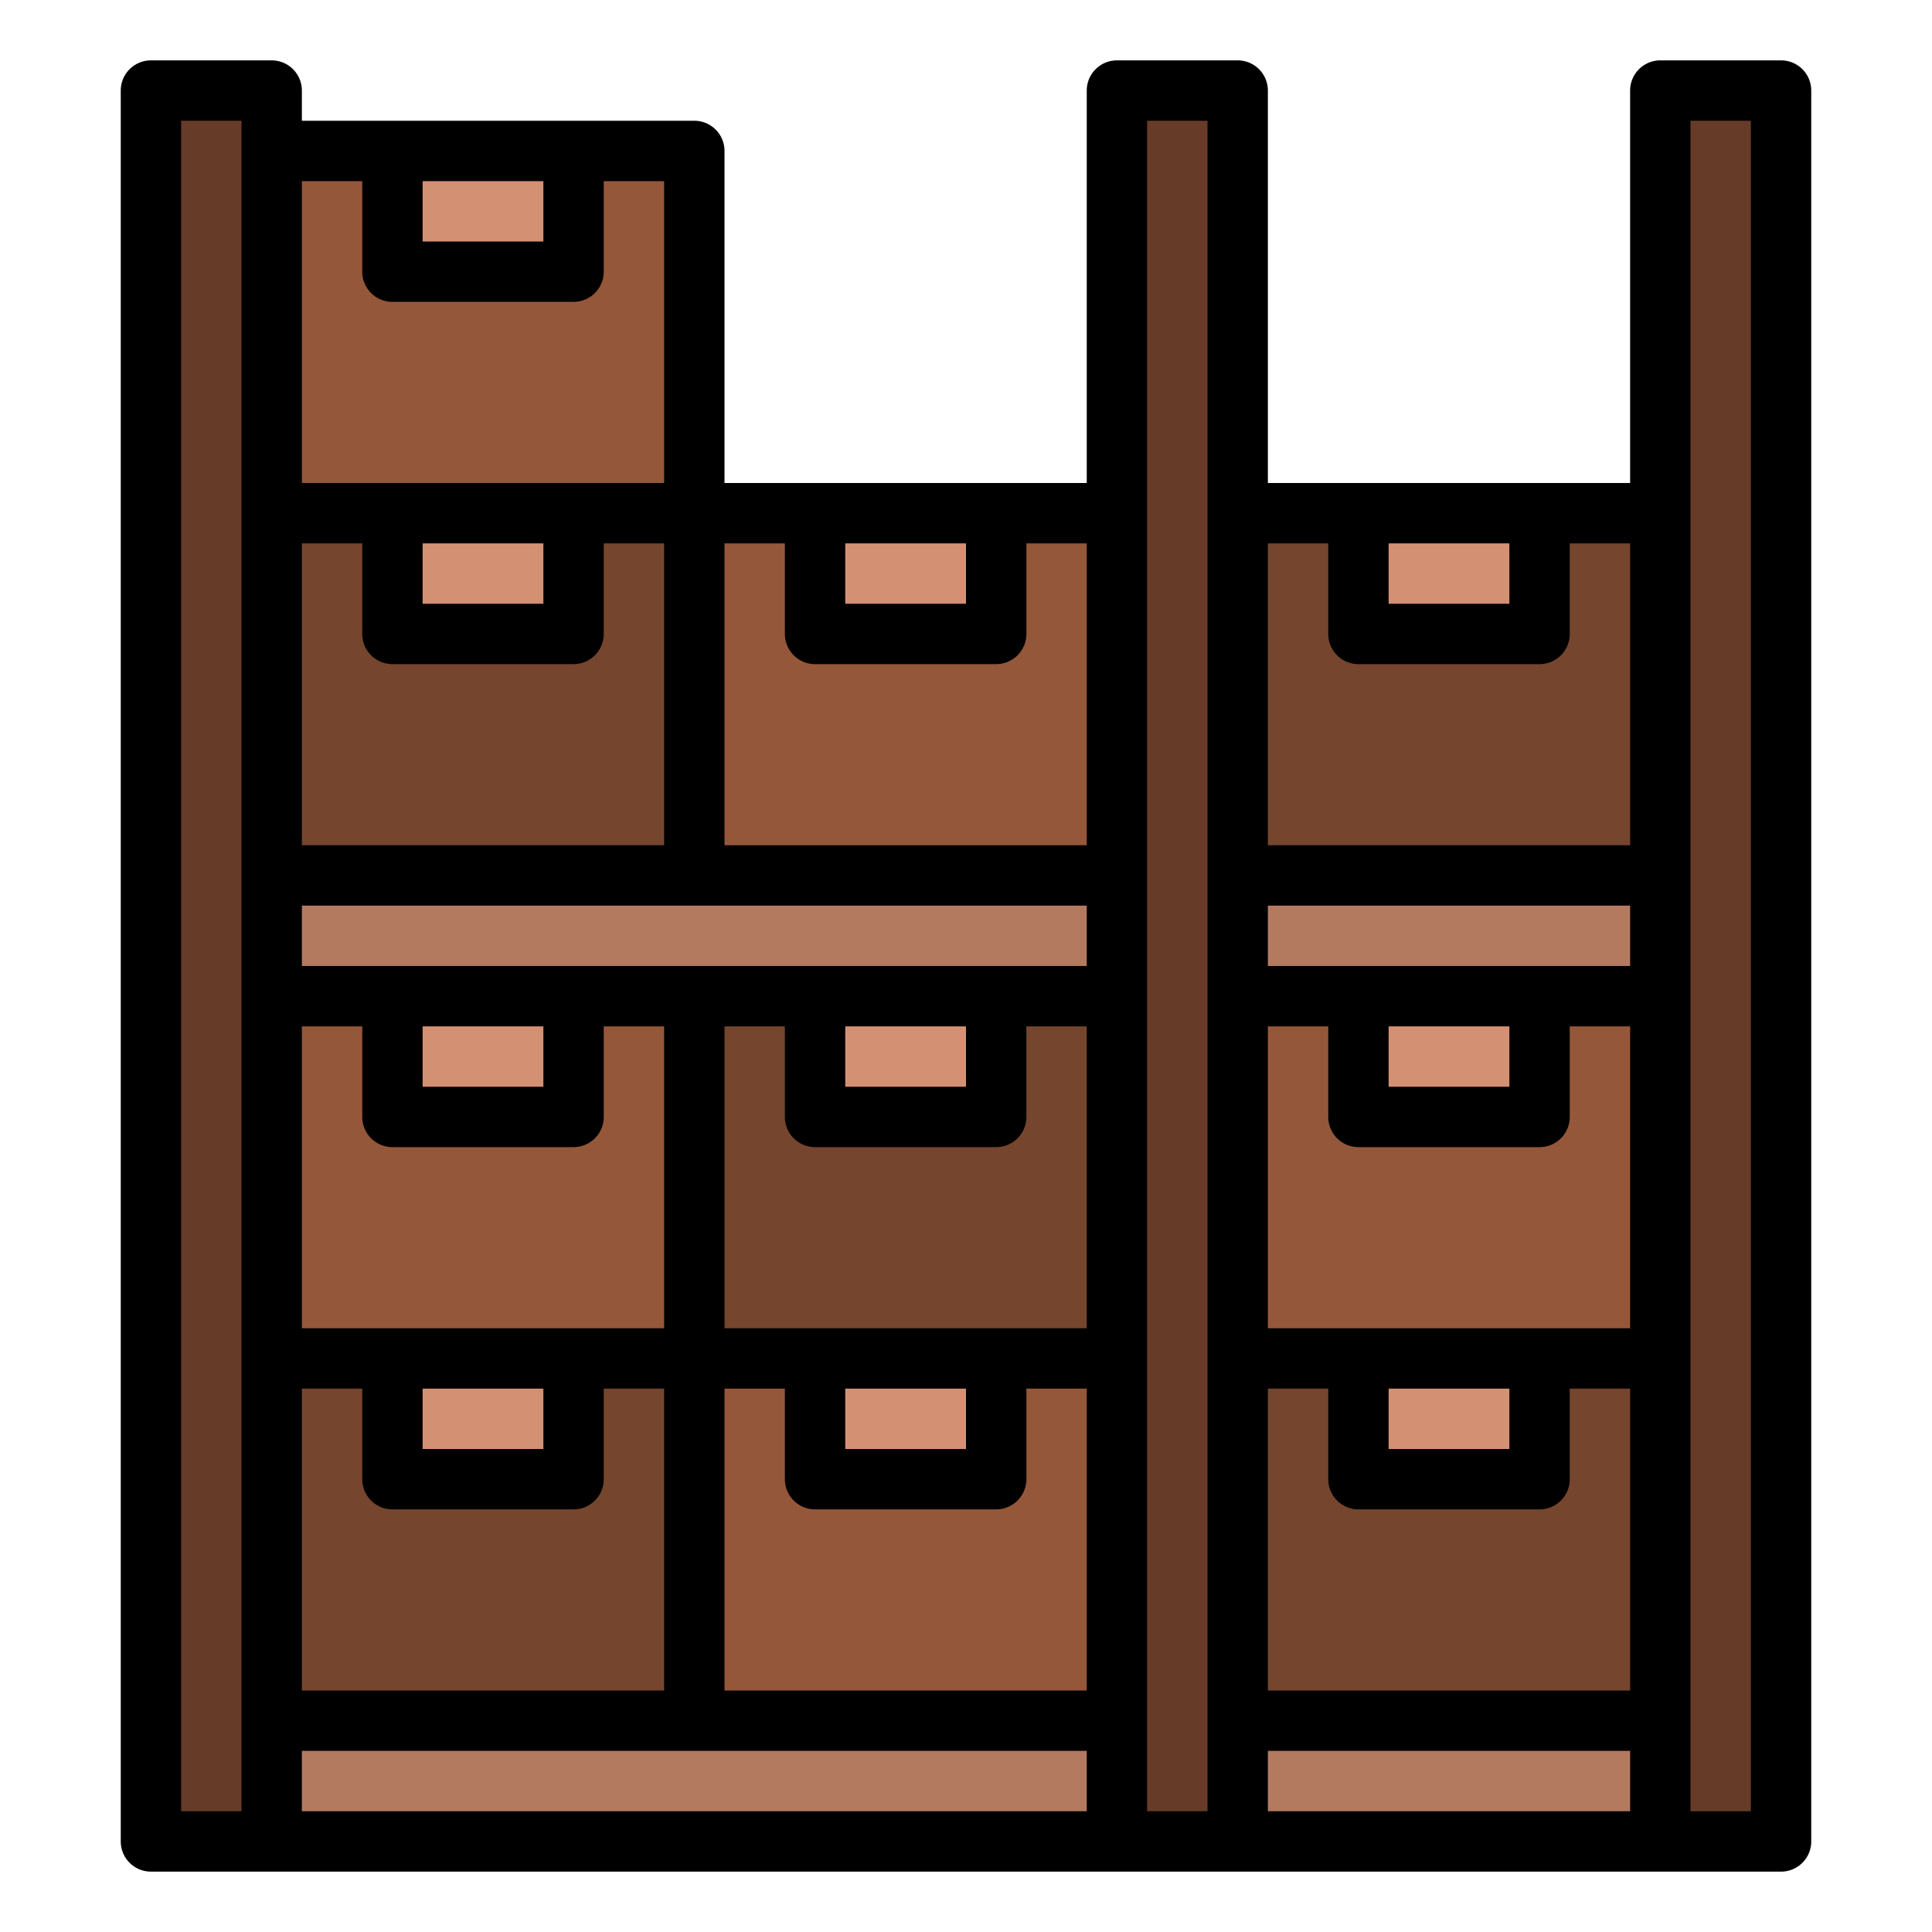 <svg id="Filled" height="512" viewBox="0 0 512 512" width="512" xmlns="http://www.w3.org/2000/svg"><path d="m328 360h112v96h-112z" fill="#75452e"/><path d="m328 264h112v96h-112z" fill="#95573a"/><path d="m328 136h112v96h-112z" fill="#75452e"/><path d="m184 136h112v96h-112z" fill="#95573a"/><path d="m184 360h112v96h-112z" fill="#95573a"/><path d="m184 264h112v96h-112z" fill="#75452e"/><path d="m72 136h112v96h-112z" fill="#75452e"/><path d="m72 40h112v96h-112z" fill="#95573a"/><path d="m72 360h112v96h-112z" fill="#75452e"/><path d="m72 264h112v96h-112z" fill="#95573a"/><g fill="#d49073"><path d="m104 136h48v32h-48z"/><path d="m104 40h48v32h-48z"/><path d="m104 360h48v32h-48z"/><path d="m104 264h48v32h-48z"/><path d="m216 136h48v32h-48z"/><path d="m216 360h48v32h-48z"/><path d="m360 360h48v32h-48z"/><path d="m360 264h48v32h-48z"/><path d="m360 136h48v32h-48z"/><path d="m216 264h48v32h-48z"/></g><path d="m40 24h32v464h-32z" fill="#663c28"/><path d="m296 24h32v464h-32z" fill="#663c28"/><path d="m440 24h32v464h-32z" fill="#663c28"/><path d="m168 136h32v224h-32z" fill="#b37a60" transform="matrix(0 1 -1 0 432 64)"/><path d="m368 192h32v112h-32z" fill="#b37a60" transform="matrix(0 1 -1 0 632 -136)"/><path d="m168 360h32v224h-32z" fill="#b37a60" transform="matrix(0 1 -1 0 656 288)"/><path d="m368 416h32v112h-32z" fill="#b37a60" transform="matrix(0 1 -1 0 856 88)"/><path d="m40 496h432a8 8 0 0 0 8-8v-464a8 8 0 0 0 -8-8h-32a8 8 0 0 0 -8 8v104h-96v-104a8 8 0 0 0 -8-8h-32a8 8 0 0 0 -8 8v104h-96v-88a8 8 0 0 0 -8-8h-104v-8a8 8 0 0 0 -8-8h-32a8 8 0 0 0 -8 8v464a8 8 0 0 0 8 8zm408-464h16v448h-16zm-80 240h32v16h-32zm-32-16v-16h96v16zm16 16v24a8 8 0 0 0 8 8h48a8 8 0 0 0 8-8v-24h16v80h-96v-80zm16 96h32v16h-32zm-16 0v24a8 8 0 0 0 8 8h48a8 8 0 0 0 8-8v-24h16v80h-96v-80zm80 96v16h-96v-16zm-64-320h32v16h-32zm-16 0v24a8 8 0 0 0 8 8h48a8 8 0 0 0 8-8v-24h16v80h-96v-80zm-48-112h16v448h-16zm-192 112h32v16h-32zm-8 32h48a8 8 0 0 0 8-8v-24h16v80h-96v-80h16v24a8 8 0 0 0 8 8zm184 64v16h-208v-16zm-64 128h32v16h-32zm-8 32h48a8 8 0 0 0 8-8v-24h16v80h-96v-80h16v24a8 8 0 0 0 8 8zm-24-48v-80h16v24a8 8 0 0 0 8 8h48a8 8 0 0 0 8-8v-24h16v80zm32-80h32v16h-32zm-112 0h32v16h-32zm-16 0v24a8 8 0 0 0 8 8h48a8 8 0 0 0 8-8v-24h16v80h-96v-80zm16 96h32v16h-32zm-16 0v24a8 8 0 0 0 8 8h48a8 8 0 0 0 8-8v-24h16v80h-96v-80zm192 96v16h-208v-16zm-64-320h32v16h-32zm-16 0v24a8 8 0 0 0 8 8h48a8 8 0 0 0 8-8v-24h16v80h-96v-80zm-96-96h32v16h-32zm-16 0v24a8 8 0 0 0 8 8h48a8 8 0 0 0 8-8v-24h16v80h-96v-80zm-48-16h16v448h-16z"/></svg>
